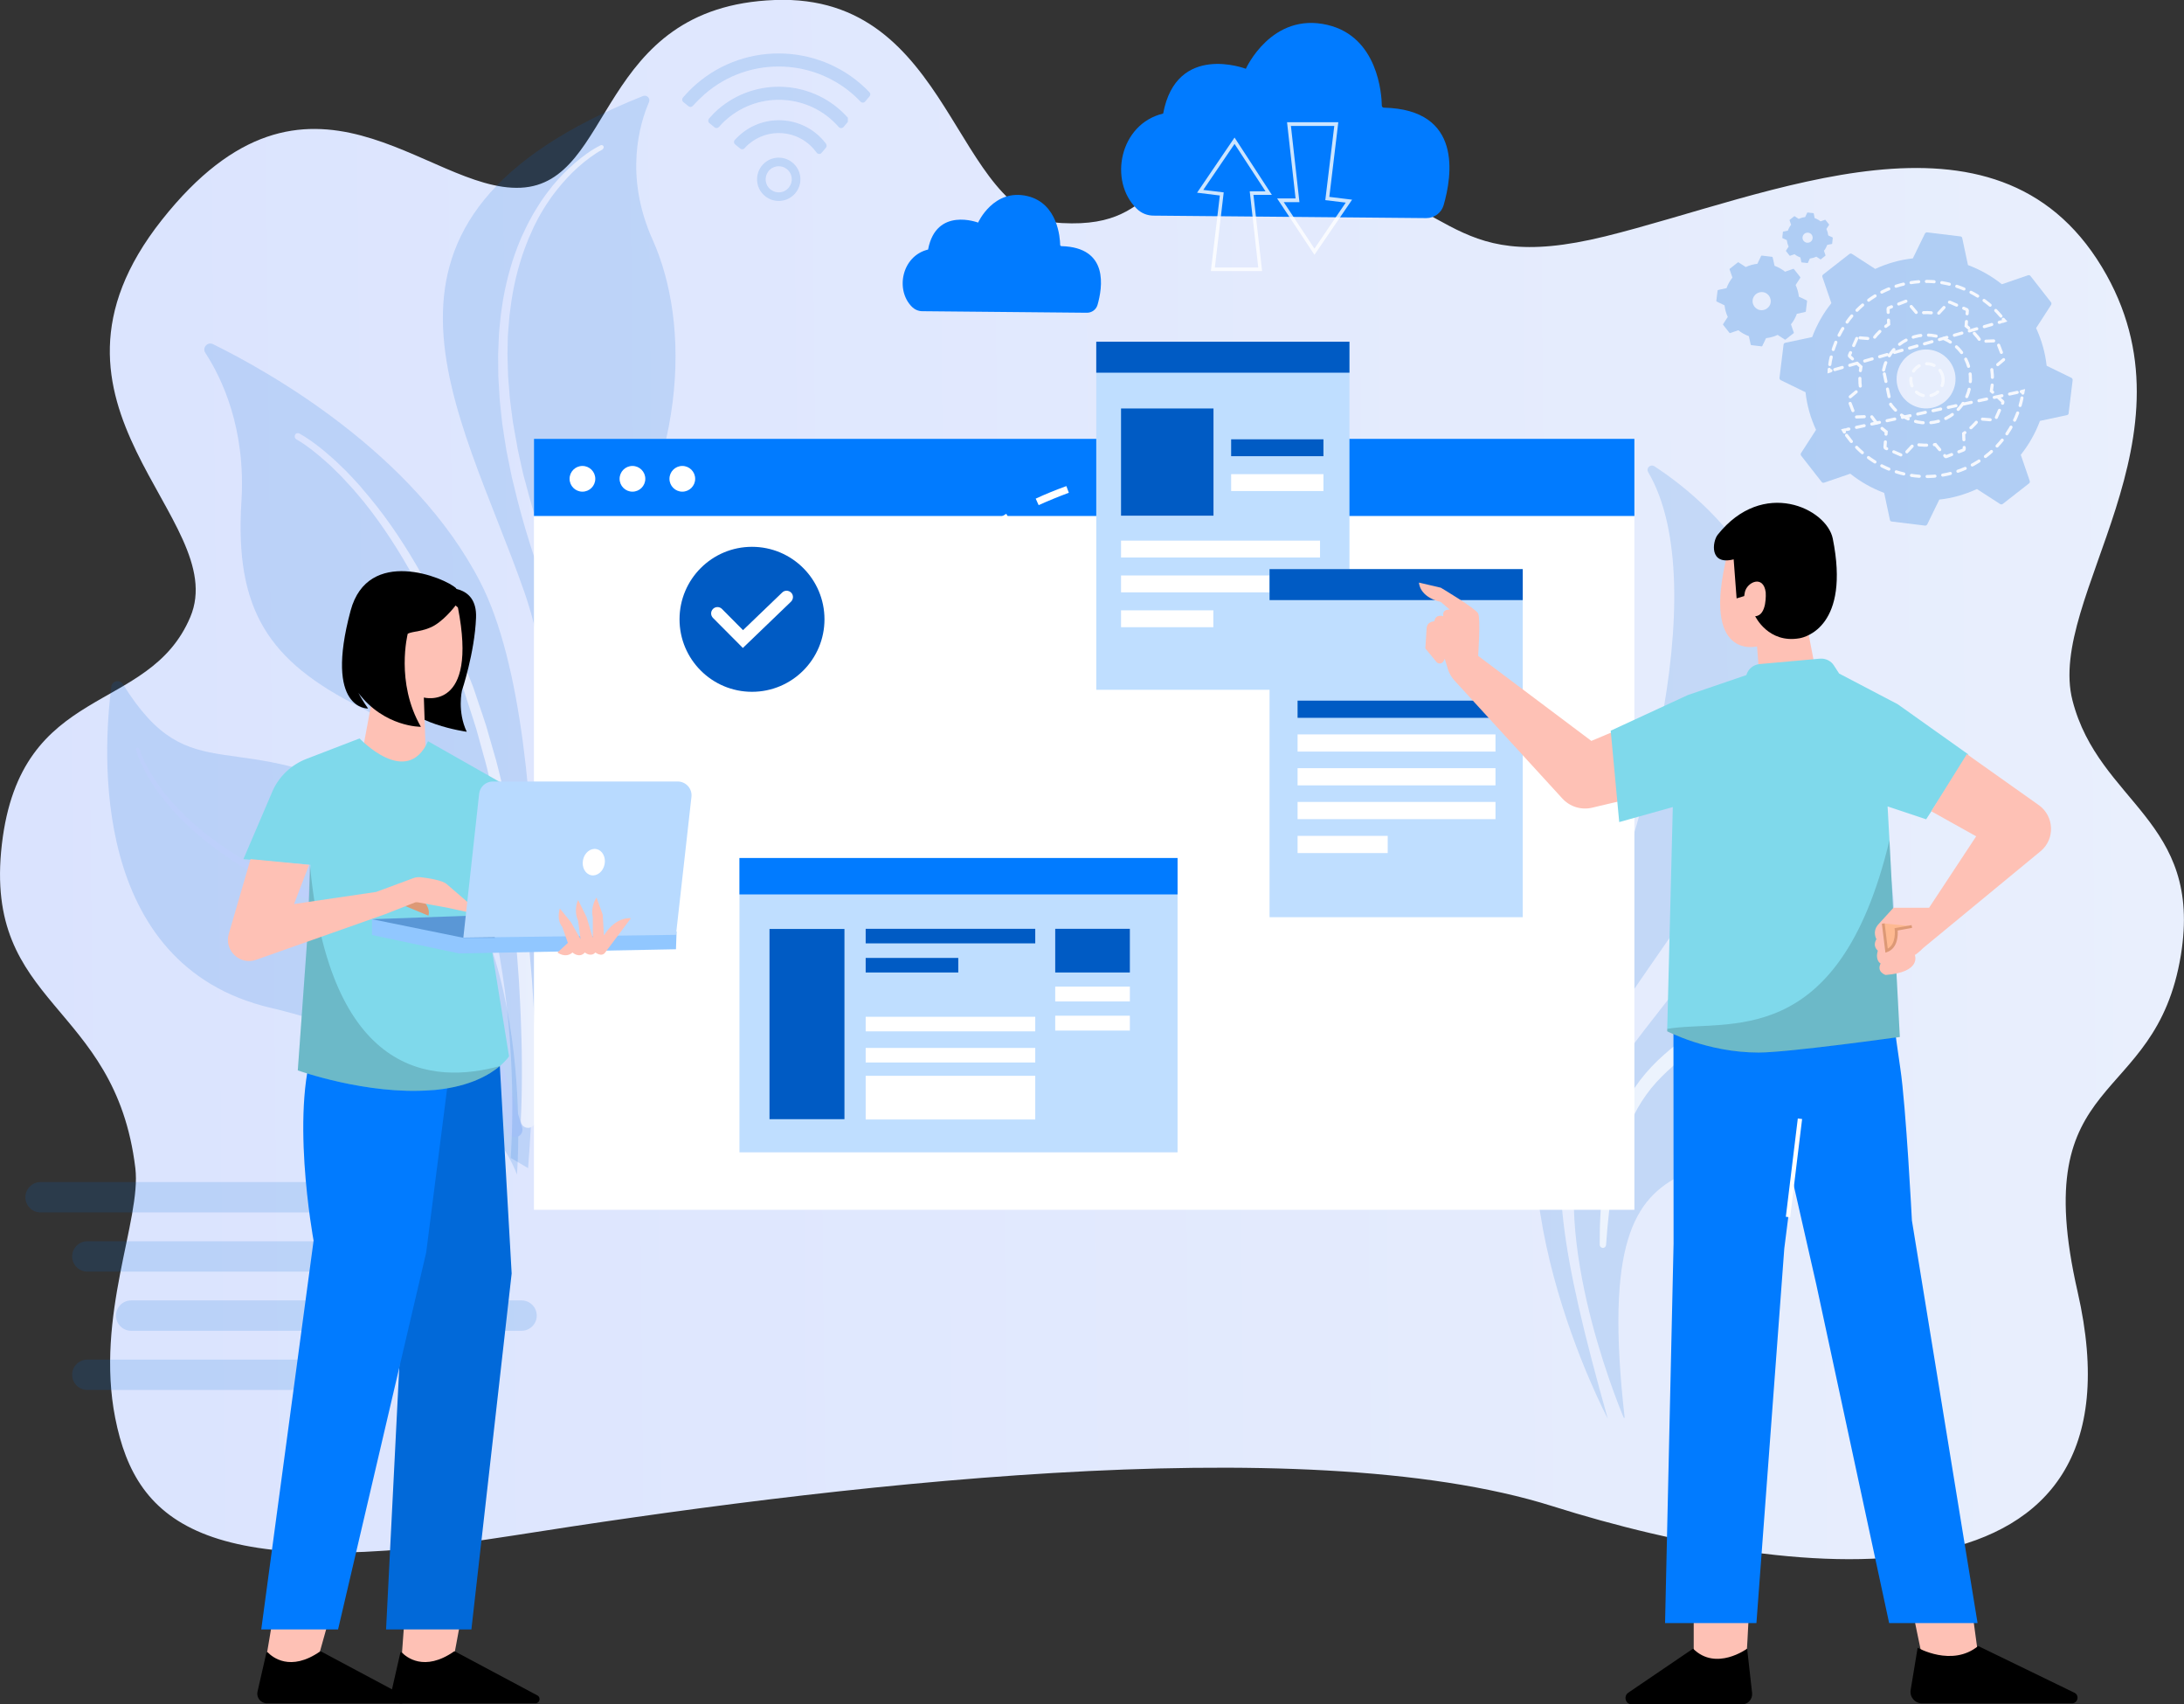 <?xml version="1.0" encoding="UTF-8"?> <svg xmlns="http://www.w3.org/2000/svg" xmlns:xlink="http://www.w3.org/1999/xlink" version="1.1" id="a" x="0px" y="0px" viewBox="0 0 1410.3 1100.3" style="enable-background:new 0 0 1410.3 1100.3;" xml:space="preserve"><rect x="0" y="0" width="1410.3" height="1100.3" fill="#333333" stroke="none"/> <style type="text/css"> .st0{fill:url(#SVGID_1_);} .st1{opacity:0.15;fill:#0169D9;} .st2{fill:#BDD0FB;} .st3{fill:url(#SVGID_00000162311567799451037240000000931792536748094878_);} .st4{fill:url(#SVGID_00000167357449528134108860000009527198072396068026_);} .st5{opacity:0.6;} .st6{opacity:0.4;} .st7{fill:#0169D9;} .st8{fill:none;stroke:#FFFFFF;stroke-width:2;stroke-linecap:round;stroke-miterlimit:10;stroke-dasharray:5;} .st9{fill:none;stroke:#FFFFFF;stroke-width:2;stroke-linecap:round;stroke-miterlimit:10;} .st10{fill:none;stroke:#FFFFFF;stroke-width:2;stroke-linecap:round;stroke-miterlimit:10;stroke-dasharray:5.063,5.063;} .st11{fill:none;stroke:#FFFFFF;stroke-width:2;stroke-linecap:round;stroke-miterlimit:10;stroke-dasharray:5.058,5.058;} .st12{fill:none;stroke:#FFFFFF;stroke-width:2;stroke-linecap:round;stroke-miterlimit:10;stroke-dasharray:4.983,4.983;} .st13{fill:none;stroke:#FFFFFF;stroke-width:2;stroke-linecap:round;stroke-miterlimit:10;stroke-dasharray:5.022,5.022;} .st14{fill:#017BFF;} .st15{opacity:0.8;} .st16{fill:#FFFFFF;} .st17{opacity:0.15;} .st18{opacity:0.69;fill:#FFFFFF;} .st19{fill:#005BC4;} .st20{fill:#BFDEFF;} .st21{fill:#FEC1B5;} .st22{fill:#7FD9EB;} .st23{fill:#FEB991;} .st24{fill:#DD9976;} .st25{fill:#91C7FF;} .st26{fill:#5A97D6;} .st27{fill:#B8DAFF;} </style> <g> <g> <linearGradient id="SVGID_1_" gradientUnits="userSpaceOnUse" x1="4.542" y1="533.909" x2="1430.813" y2="533.909" gradientTransform="matrix(0.989 -9.400000e-03 9.800000e-03 1.02 -10.24 -33.189)"> <stop offset="0" style="stop-color:#DAE3FE"></stop> <stop offset="1" style="stop-color:#E9EFFD"></stop> </linearGradient> <path class="st0" d="M331.3,991.3c-197.6,31.2-243.2-6.6-256.9-75.9c-13-66,17-128,13-161.3c-13-107.6-98.4-103.9-86.2-209 s94.8-83,121.7-146.8c26.9-63.8-113.7-135.9-18.4-256.3c95.3-120.4,170.8-18,231.7-20.8c61-2.8,48.3-116.9,164.2-121.2 c115.9-4.3,114.3,140.2,185.2,144c70.9,3.8,43.2-49,149.7-34.9s95,69.6,201.2,43.5c106.2-26.2,251.9-94.3,320.8,19.8 c66.1,109.5-36.1,213.4-19,279.8c17.1,66.4,84.2,77.1,70,164.3c-16.4,100.5-99.8,72.8-66.7,217.4 c48.1,210.5-176.7,189.7-339.2,138.4C839.9,921.1,528.8,960.1,331.3,991.3z"></path> <g> <g> <path class="st1" d="M333.8,758.3c0,0,15.6-182.6-85.6-238.8c-97.1-53.9-124.2-6.2-168.8-77.8c-2-3.3-7.1-2.2-7.5,1.6 c-5.3,41-14.4,179.7,102.8,207.3C310.1,682.5,333.8,758.3,333.8,758.3z"></path> <path class="st2" d="M90,483.4c1,3.4,2.6,6.9,4.3,10.2c0.9,1.6,1.7,3.3,2.7,4.9l2.9,4.8c2.2,3,4.2,6.2,6.6,9 c1.2,1.4,2.3,2.9,3.5,4.3l3.8,4.1c10.1,10.9,21.9,20.3,34.3,28.5c12.4,8.4,25.9,14.9,39.4,21.1l10.4,4.2 c3.5,1.4,6.9,2.8,10.5,4.2l5.3,2.1l5.2,2.2c3.5,1.4,6.9,3.1,10.4,4.7c6.8,3.3,13.6,6.8,20.1,10.8c3.3,1.9,6.5,4.1,9.7,6.2 c3.1,2.2,6.3,4.4,9.3,6.8c12.2,9.3,23.1,20.4,32.3,32.8c9.2,12.4,16.4,26.2,22.2,40.4c5.8,14.2,10,28.9,14.3,43.3l0,0 c0.7,2.5-0.7,5.1-3.2,5.9c-2.5,0.7-5.1-0.7-5.9-3.2c0,0,0-0.1,0-0.1c-4-14.5-7.9-28.9-13.2-42.8c-5.2-13.8-11.9-27-20.4-39 c-8.5-12-18.7-22.8-30.2-32c-2.8-2.4-5.9-4.5-8.8-6.7c-3.1-2.1-6.1-4.2-9.3-6.2c-6.2-4-12.8-7.6-19.4-11 c-3.4-1.6-6.7-3.3-10.1-4.8l-5.1-2.3l-5.2-2.1c-3.4-1.4-6.9-2.9-10.4-4.4l-10.5-4.5c-13.7-6.6-27.2-13.5-39.7-22.2 c-12.5-8.6-24.3-18.4-34.4-29.7c-10-11.4-19-24-23.6-38.8c-0.2-0.6,0.1-1.2,0.7-1.3c0.6-0.2,1.2,0.1,1.3,0.7c0,0,0,0,0,0 L90,483.4z"></path> </g> <g> <path class="st1" d="M341,754.1l-11.2-6.6c5.7-87.2-10.2-247.4-97.3-291c-59-29.6-81-62.5-76.6-132.9 c2.9-47-12.6-79.4-23.3-95.8c-2.2-3.3,1.4-7.4,5-5.6c36,17.7,129.7,70.2,172.6,153.7C363.8,480.3,341,754.1,341,754.1z"></path> <linearGradient id="SVGID_00000138565617294505102350000011858221117654714266_" gradientUnits="userSpaceOnUse" x1="190.088" y1="503.945" x2="346.137" y2="503.945"> <stop offset="0" style="stop-color:#DAE3FE"></stop> <stop offset="1" style="stop-color:#E9EFFD"></stop> </linearGradient> <path style="fill:url(#SVGID_00000138565617294505102350000011858221117654714266_);" d="M193.4,279.9c4.7,2.6,8.8,5.6,12.8,8.7 c2,1.6,4,3.2,5.9,4.9c1.9,1.7,3.9,3.3,5.7,5.1l5.5,5.3c1.8,1.8,3.5,3.7,5.2,5.5l2.6,2.8c0.9,0.9,1.7,1.9,2.5,2.9l4.9,5.8 c13,15.6,24.1,32.7,34,50.3l3.7,6.6l0.9,1.7l0.9,1.7l1.7,3.4l6.8,13.6l6.2,13.9l3.1,6.9c1,2.3,1.9,4.7,2.8,7l5.6,14.1 c1,2.3,1.8,4.7,2.6,7.1l2.4,7.2c1.6,4.8,3.3,9.6,4.8,14.4l4.2,14.6l2.1,7.3c0.7,2.4,1.2,4.9,1.9,7.4l3.6,14.7l0.9,3.7 c0.3,1.2,0.5,2.5,0.8,3.7l1.5,7.4c1,5,2.1,9.9,3,14.9l2.5,14.9l1.3,7.5l1.1,7.5l2.1,15c0.6,5,1.1,10,1.7,15.1l0.8,7.5 c0.3,2.5,0.5,5,0.7,7.5l1.3,15.1l1,15.1c0.4,5,0.5,10.1,0.8,15.1c0.3,5,0.4,10.1,0.5,15.2c0.2,5.1,0.2,10.1,0.3,15.2 c0.1,10.1,0.1,20.2-0.4,30.4c-0.1,2.6-2.3,4.6-4.9,4.5c-2.6-0.1-4.6-2.3-4.5-4.9l0,0l0-0.1c0.5-9.8,0.7-19.9,0.7-29.9 c0-5,0-10-0.1-15c-0.1-5-0.2-10-0.4-15c-0.2-5-0.3-10-0.6-15l-0.8-15l-1.1-15c-0.2-2.5-0.4-5-0.6-7.5l-0.8-7.5 c-0.5-5-1-10-1.6-14.9l-1.9-14.9l-1-7.4l-1.2-7.4l-2.4-14.8c-0.9-4.9-1.9-9.8-2.8-14.7l-1.4-7.4c-0.2-1.2-0.5-2.5-0.7-3.7 l-0.8-3.7l-3.4-14.6c-0.6-2.4-1.1-4.9-1.8-7.3l-2-7.2l-4-14.5c-1.4-4.8-3.1-9.5-4.6-14.3l-2.3-7.1c-0.8-2.4-1.5-4.8-2.5-7.1 l-5.3-14c-0.9-2.3-1.8-4.7-2.7-7l-3-6.9l-6-13.8l-6.6-13.5l-1.6-3.4l-0.8-1.7l-0.9-1.6l-3.6-6.6c-9.6-17.5-20.4-34.4-32.9-49.9 l-4.8-5.7c-0.8-0.9-1.6-1.9-2.4-2.8l-2.5-2.7c-1.7-1.8-3.4-3.7-5.1-5.5l-5.3-5.2c-1.7-1.8-3.7-3.3-5.5-5 c-1.8-1.7-3.8-3.2-5.7-4.8c-3.8-3.1-7.9-6.1-12-8.4l-0.1-0.1c-1.1-0.6-1.4-2-0.8-3C191,279.7,192.3,279.3,193.4,279.9z"></path> </g> <g> <path class="st1" d="M351.6,742.9c-1.3,2.3-4.9,1.1-4.5-1.5c5.9-46.9,28.9-252.5-8.6-359.5C296.5,262,214.9,141.8,415.2,62 c2.5-1,4.9,1.5,3.9,3.9c-6,13.8-16.2,47.6,2.3,88.8c24.3,54.1,24,146.4-41.5,238.8C379.9,393.5,390.4,674.5,351.6,742.9z"></path> <linearGradient id="SVGID_00000073693329974382002430000002363677184397811899_" gradientUnits="userSpaceOnUse" x1="321.603" y1="243.286" x2="389.91" y2="243.286"> <stop offset="0" style="stop-color:#DAE3FE"></stop> <stop offset="1" style="stop-color:#E9EFFD"></stop> </linearGradient> <path style="fill:url(#SVGID_00000073693329974382002430000002363677184397811899_);" d="M389.1,96.5c-5.6,3-10.9,7.1-15.8,11.4 c-4.9,4.4-9.3,9.2-13.4,14.3l-3,3.9c-1,1.3-1.9,2.7-2.8,4c-1.9,2.7-3.5,5.5-5.2,8.3c-0.9,1.4-1.5,2.9-2.3,4.3 c-0.7,1.5-1.6,2.9-2.2,4.4l-2,4.5l-1,2.2c-0.3,0.7-0.6,1.5-0.9,2.3c-4.9,12.2-8.2,24.9-10.2,37.9l-1.3,9.7l-0.8,9.8l-0.2,2.5 l-0.1,2.5l-0.1,4.9l-0.1,4.9c0,1.6,0.1,3.3,0.1,4.9l0.3,9.8l0.8,9.8c0.1,1.6,0.2,3.3,0.4,4.9l0.6,4.9l1.3,9.8l1.7,9.7l0.9,4.9 l0.4,2.4l0.5,2.4l2.1,9.6l1.1,4.8c0.4,1.6,0.8,3.2,1.3,4.8c6.5,25.5,15.2,50.5,25.2,75l0,0c1,2.4-0.2,5.2-2.6,6.2 c-2.4,1-5.2-0.2-6.2-2.6c0,0,0-0.1,0-0.1c-9.5-25-17.8-50.5-23.9-76.6c-0.4-1.6-0.8-3.2-1.2-4.9l-1-4.9l-2-9.9l-0.5-2.5 l-0.4-2.5l-0.8-5c-0.5-3.3-1-6.6-1.5-9.9l-1.1-10l-0.5-5c-0.1-1.7-0.2-3.4-0.3-5l-0.6-10.1l-0.1-10.1c0-1.7-0.1-3.4,0-5l0.2-5 l0.2-5l0.1-2.5l0.2-2.5l1-10l1.5-10c2.4-13.3,6-26.3,11.3-38.7c0.3-0.8,0.6-1.6,1-2.3l1.1-2.3l2.2-4.6c0.7-1.5,1.6-3,2.4-4.5 c0.8-1.5,1.6-3,2.5-4.4c1.8-2.8,3.5-5.8,5.5-8.5c1-1.4,1.9-2.8,3-4.1l3.1-4c4.3-5.2,9-10,14.1-14.4c5.2-4.4,10.5-8.4,16.7-11.5 c0.7-0.3,1.5-0.1,1.9,0.6c0.3,0.7,0.1,1.5-0.6,1.9L389.1,96.5z"></path> </g> </g> <g class="st5"> <g class="st6"> <g> <g> <path class="st7" d="M1108.3,194.2c0,0.2,0.1,0.4,0.3,0.5l5,2.4c0.3,2.6,1,5.2,2.1,7.5l-3,4.6c-0.1,0.2-0.1,0.4,0,0.5l4.1,5.2 c0.1,0.2,0.3,0.2,0.5,0.1l5.2-1.8c2,1.6,4.3,2.9,6.8,3.8l1.2,5.4c0,0.2,0.2,0.3,0.4,0.4l6.6,0.8c0.2,0,0.4-0.1,0.5-0.3l2.4-5 c2.6-0.3,5.2-1,7.5-2.1l4.6,3c0.2,0.1,0.4,0.1,0.5,0l5.2-4.1c0.2-0.1,0.2-0.3,0.1-0.5l-1.8-5.2c1.6-2,2.9-4.3,3.8-6.8l5.4-1.2 c0.2,0,0.3-0.2,0.4-0.4l0.8-6.6c0-0.2-0.1-0.4-0.3-0.5l-5-2.4c-0.3-2.6-1-5.2-2.1-7.5l3-4.6c0.1-0.2,0.1-0.4,0-0.5l-4.1-5.2 c-0.1-0.2-0.3-0.2-0.5-0.1l-5.2,1.8c-2-1.6-4.3-2.9-6.8-3.8l-1.2-5.4c0-0.2-0.2-0.3-0.4-0.4l-6.6-0.8c-0.2,0-0.4,0.1-0.5,0.3 l-2.4,5c-2.6,0.3-5.2,1-7.5,2.1l-4.6-3c-0.2-0.1-0.4-0.1-0.5,0l-5.2,4.1c-0.2,0.1-0.2,0.3-0.1,0.5l1.8,5.2 c-1.6,2-2.9,4.3-3.8,6.8l-5.4,1.2c-0.2,0-0.3,0.2-0.4,0.4L1108.3,194.2z M1132.1,192.3c1.2-3,4.6-4.5,7.6-3.4 c3,1.2,4.5,4.6,3.4,7.6c-1.2,3-4.6,4.5-7.6,3.4C1132.5,198.7,1130.9,195.3,1132.1,192.3z"></path> </g> </g> </g> <g class="st6"> <g> <g> <path class="st7" d="M1150.9,153.4c0,0.1,0,0.2,0.1,0.3l2.8,1.3c0.2,1.5,0.6,2.9,1.2,4.2l-1.7,2.6c-0.1,0.1-0.1,0.2,0,0.3 l2.3,2.9c0.1,0.1,0.2,0.1,0.3,0.1l2.9-1c1.1,0.9,2.4,1.6,3.8,2.1l0.6,3c0,0.1,0.1,0.2,0.2,0.2l3.7,0.4c0.1,0,0.2,0,0.3-0.1 l1.3-2.8c1.5-0.2,2.9-0.6,4.2-1.2l2.6,1.7c0.1,0.1,0.2,0.1,0.3,0l2.9-2.3c0.1-0.1,0.1-0.2,0.1-0.3l-1-2.9 c0.9-1.1,1.6-2.4,2.1-3.8l3-0.6c0.1,0,0.2-0.1,0.2-0.2l0.4-3.7c0-0.1,0-0.2-0.1-0.3l-2.8-1.3c-0.2-1.5-0.6-2.9-1.2-4.2 l1.7-2.6c0.1-0.1,0.1-0.2,0-0.3l-2.3-2.9c-0.1-0.1-0.2-0.1-0.3-0.1l-2.9,1c-1.1-0.9-2.4-1.6-3.8-2.1l-0.6-3 c0-0.1-0.1-0.2-0.2-0.2l-3.7-0.4c-0.1,0-0.2,0-0.3,0.1l-1.3,2.8c-1.5,0.2-2.9,0.6-4.2,1.2l-2.6-1.7c-0.1-0.1-0.2-0.1-0.3,0 l-2.9,2.3c-0.1,0.1-0.1,0.2-0.1,0.3l1,2.9c-0.9,1.1-1.6,2.4-2.1,3.8l-3,0.6c-0.1,0-0.2,0.1-0.2,0.2L1150.9,153.4z M1164.2,152.3c0.6-1.7,2.5-2.5,4.2-1.9c1.7,0.6,2.5,2.5,1.9,4.2c-0.6,1.7-2.5,2.5-4.2,1.9 C1164.4,155.9,1163.5,154,1164.2,152.3z"></path> </g> </g> </g> <g> <g class="st6"> <g> <path class="st7" d="M1149.1,243.9c-0.1,0.6,0.3,1.2,0.8,1.5l16,7.8c0.9,8.5,3.3,16.7,6.8,24.3l-9.7,15 c-0.3,0.5-0.3,1.2,0.1,1.7l13.2,16.9c0.4,0.5,1,0.7,1.6,0.5l16.9-5.8c6.5,5.2,13.9,9.4,21.9,12.4l3.7,17.4 c0.1,0.6,0.6,1.1,1.3,1.1l21.3,2.6c0.6,0.1,1.2-0.3,1.5-0.8l7.8-16c8.5-0.9,16.7-3.3,24.3-6.8l15,9.7c0.5,0.3,1.2,0.3,1.7-0.1 l16.9-13.2c0.5-0.4,0.7-1,0.5-1.6l-5.8-16.9c5.2-6.5,9.4-13.9,12.4-21.9l17.4-3.7c0.6-0.1,1.1-0.6,1.1-1.3l2.6-21.3 c0.1-0.6-0.3-1.2-0.8-1.5l-16-7.8c-0.9-8.5-3.3-16.7-6.8-24.3l9.7-15c0.3-0.5,0.3-1.2-0.1-1.7l-13.2-16.9 c-0.4-0.5-1-0.7-1.6-0.5l-16.9,5.8c-6.5-5.2-13.9-9.4-21.9-12.4l-3.7-17.4c-0.1-0.6-0.6-1.1-1.3-1.1l-21.3-2.6 c-0.6-0.1-1.2,0.3-1.5,0.8l-7.8,16c-8.5,0.9-16.7,3.3-24.3,6.8l-15-9.7c-0.5-0.3-1.2-0.3-1.7,0.1l-16.9,13.2 c-0.5,0.4-0.7,1-0.5,1.6l5.8,16.9c-5.2,6.5-9.4,13.9-12.4,21.9l-17.4,3.7c-0.6,0.1-1.1,0.6-1.1,1.3L1149.1,243.9z M1226,237.8 c3.8-9.8,14.8-14.7,24.6-10.9c9.8,3.8,14.7,14.8,10.9,24.6c-3.8,9.8-14.8,14.7-24.6,10.9 C1227.1,258.6,1222.2,247.6,1226,237.8z"></path> </g> </g> <g> <path class="st8" d="M1199,218.5l-4.7,10.7c-0.1,0.3-0.1,0.7,0.2,0.9l7.2,6.7c-0.9,4.6-0.9,9.3-0.3,13.8l-7.5,6.3 c-0.3,0.2-0.4,0.6-0.2,0.9l4.2,10.9c0.1,0.3,0.4,0.5,0.8,0.5l9.8-0.4c2.6,3.8,5.8,7.2,9.5,10l-0.8,9.8c0,0.3,0.2,0.7,0.5,0.8 l10.7,4.7c0.3,0.1,0.7,0.1,0.9-0.2l6.7-7.2c4.6,0.9,9.3,0.9,13.8,0.3l6.3,7.5c0.2,0.3,0.6,0.4,0.9,0.2l10.9-4.2 c0.3-0.1,0.5-0.4,0.5-0.8l-0.4-9.8c3.8-2.6,7.2-5.8,10-9.5l9.8,0.8c0.3,0,0.7-0.2,0.8-0.5l4.7-10.7c0.1-0.3,0.1-0.7-0.2-0.9 l-7.2-6.7c0.9-4.6,0.9-9.3,0.3-13.8l7.5-6.3c0.3-0.2,0.4-0.6,0.2-0.9l-4.2-10.9c-0.1-0.3-0.4-0.5-0.8-0.5l-9.8,0.4 c-2.6-3.8-5.8-7.2-9.5-10l0.8-9.8c0-0.3-0.2-0.7-0.5-0.8l-10.7-4.7c-0.3-0.1-0.7-0.1-0.9,0.2l-6.7,7.2 c-4.6-0.9-9.3-0.9-13.8-0.3l-6.3-7.5c-0.2-0.3-0.6-0.4-0.9-0.2l-10.9,4.2c-0.3,0.1-0.5,0.4-0.5,0.8l0.4,9.8 c-3.8,2.6-7.2,5.8-10,9.5l-9.8-0.8C1199.5,218,1199.2,218.1,1199,218.5z M1216.3,238.9c0.4-1.9,1-3.9,1.8-5.7 c6.3-14.3,23-20.8,37.4-14.5c14.3,6.3,20.8,23,14.5,37.4c-6.3,14.3-23,20.8-37.4,14.5c-4.9-2.1-8.8-5.5-11.7-9.5L1216.3,238.9z "></path> <ellipse transform="matrix(0.993 -0.122 0.122 0.993 -20.593 154.109)" class="st8" cx="1243.8" cy="244.6" rx="10.4" ry="10.4"></ellipse> <g> <g> <g> <path class="st9" d="M1191.5,277.5l-1.2,0.3c0.2,0.4,0.5,0.7,0.7,1.1"></path> <path class="st10" d="M1192.4,281c3.5,4.9,7.7,9.4,12.7,13.3c27.4,21.4,67,16.5,88.4-10.9c6.7-8.6,10.8-18.3,12.5-28.3"></path> <path class="st9" d="M1306.2,253.8c0.1-0.4,0.1-0.8,0.2-1.3l-1.2,0.3"></path> <line class="st11" x1="1302.6" y1="253.3" x2="1192.8" y2="277.2"></line> </g> </g> </g> <g> <g> <g> <path class="st9" d="M1293.2,207.5l1.2-0.4c-0.3-0.3-0.5-0.7-0.8-1"></path> <path class="st12" d="M1292.1,204.1c-2.8-3.3-5.9-6.4-9.5-9.1c-27.4-21.4-67-16.5-88.4,10.9c-7.3,9.4-11.6,20.2-12.9,31.3"></path> <path class="st9" d="M1181.2,238.4c0,0.4-0.1,0.8-0.1,1.3l1.2-0.4"></path> <line class="st13" x1="1184.8" y1="238.6" x2="1292" y2="207.8"></line> </g> </g> </g> </g> </g> </g> <g> <g> <path class="st14" d="M893.6,69.5c-0.7,0-1.3-0.6-1.3-1.3c-0.1-7.4-2.5-44.4-35-52.1c-36.2-8.6-52.8,28.3-52.8,28.3 s-44.8-17.2-53.4,28.9c-28.1,6.7-35.4,43.5-17.1,61.4c2.9,2.9,6.8,4.5,10.9,4.5l176.1,1.6c5.2,0,9.7-3.3,11.2-8.3 C937.6,113.8,944.8,70.7,893.6,69.5z"></path> </g> <g> <path class="st14" d="M685.4,158.9c-0.4,0-0.8-0.4-0.8-0.8c-0.1-4.5-1.5-26.8-21.1-31.5c-21.9-5.2-31.9,17.1-31.9,17.1 s-27.1-10.4-32.3,17.4c-17,4.1-21.4,26.2-10.3,37.1c1.8,1.7,4.1,2.7,6.6,2.7l106.3,1c3.1,0,5.9-2,6.8-5 C711.9,185.7,716.3,159.7,685.4,158.9z"></path> </g> </g> <g class="st15"> <g> <path class="st16" d="M815,175h-33.1l5.8-48.8l-14.7-1.8l24.2-35.6l24.1,37h-11.9L815,175z M784.5,172.7h28l-5.5-49.2h10.2 l-20-30.6l-20.2,29.7l13.2,1.6L784.5,172.7z"></path> <path class="st16" d="M848.8,164.5l-24.1-36.4h11.9l-5.5-49.2h33.1l-5.8,48.2l14.7,1.8L848.8,164.5z M828.9,130.4l19.9,30.1 l20.2-29.7l-13.2-1.6l5.8-47.9h-28l5.5,49.2H828.9z"></path> </g> </g> <g class="st17"> <path class="st7" d="M278.3,782.7H26.2c-5.4,0-9.8-4.4-9.8-9.8l0,0c0-5.4,4.4-9.8,9.8-9.8h252.1c5.4,0,9.8,4.4,9.8,9.8l0,0 C288,778.3,283.7,782.7,278.3,782.7z"></path> <path class="st7" d="M308.6,820.9H56.4c-5.4,0-9.8-4.4-9.8-9.8l0,0c0-5.4,4.4-9.8,9.8-9.8h252.1c5.4,0,9.8,4.4,9.8,9.8l0,0 C318.3,816.5,313.9,820.9,308.6,820.9z"></path> <path class="st7" d="M236.9,897.3H56.4c-5.4,0-9.8-4.4-9.8-9.8l0,0c0-5.4,4.4-9.8,9.8-9.8h180.4c5.4,0,9.8,4.4,9.8,9.8l0,0 C246.6,892.9,242.3,897.3,236.9,897.3z"></path> <path class="st7" d="M336.8,859.1H84.7c-5.4,0-9.8-4.4-9.8-9.8l0,0c0-5.4,4.4-9.8,9.8-9.8h252.1c5.4,0,9.8,4.4,9.8,9.8l0,0 C346.6,854.7,342.2,859.1,336.8,859.1z"></path> </g> <g class="st17"> <path class="st7" d="M512,126.3c-5.8,5.1-14.7,4.4-19.7-1.4c-5.1-5.8-4.4-14.7,1.4-19.7c5.8-5.1,14.7-4.4,19.7,1.4 C518.5,112.4,517.9,121.2,512,126.3z M497.3,109.4c-3.5,3.1-3.9,8.4-0.8,11.9c3.1,3.5,8.4,3.9,11.9,0.8c3.5-3.1,3.9-8.4,0.8-11.9 C506.2,106.7,500.8,106.3,497.3,109.4z"></path> <g> <path class="st7" d="M483.3,93.2c12.4-10.8,31.3-9.5,42.1,2.9c0.7,0.8,1.3,1.6,1.9,2.4c0.8,1.1,2.4,1.2,3.2,0.2l2.8-3.3 c0.6-0.7,0.6-1.8,0.1-2.6c-0.5-0.7-1.1-1.4-1.7-2.1c-13.8-15.9-38-17.5-53.8-3.7c-1.2,1-2.3,2.2-3.4,3.3 c-0.8,0.9-0.7,2.2,0.2,2.9l3.3,2.7c0.8,0.7,2.1,0.6,2.8-0.2C481.5,94.8,482.4,94,483.3,93.2z"></path> <path class="st7" d="M469.2,77c21.4-18.6,53.9-16.3,72.4,5c0,0,0,0,0,0c0.8,0.9,2.3,0.9,3.1,0l2.8-3.3c0-1,0-1.7,0-2.7 c-21.7-24.4-59.1-26.8-83.8-5.4c-2.2,1.9-4.1,3.9-5.9,6c-0.7,0.9-0.6,2.2,0.3,2.9l3.3,2.7c0.8,0.7,2.1,0.6,2.8-0.2 C465.7,80.3,467.3,78.6,469.2,77z"></path> <path class="st7" d="M455,60.8c29.5-25.7,74-23.3,100.7,4.8c0.8,0.9,2.2,0.9,3-0.1l2.8-3.3c0.7-0.8,0.7-2-0.1-2.7 c-29.7-31.1-79.1-33.6-111.9-5.1c-3.1,2.7-5.9,5.6-8.5,8.6c-0.7,0.9-0.6,2.2,0.3,2.9l3.3,2.7c0.9,0.7,2.1,0.6,2.8-0.3 C449.8,65.7,452.3,63.2,455,60.8z"></path> </g> </g> <g> <path class="st1" d="M1038.2,915.8c0,0-83-156.4-29.1-260.8c51.2-99.2,98.2-277.2,55.2-350.2c-1.5-2.6,1.4-5.4,4-3.8 c35.9,23.4,137.7,105.9,49.1,245.4C1011.6,713,976.4,697.4,1038.2,915.8z"></path> <g> <path class="st1" d="M1049.1,915.1c0,0.3-0.5,0.4-0.6,0.1c-5.4-12.8-50.6-125-23.9-191.9c26.9-67.6,166.8-179.1,143.4-280 c-0.6-2.6,2.9-4.1,4.3-1.8c24.7,39.1,85.3,152.7,25.4,244.3C1124.2,798,1023.6,690.5,1049.1,915.1z"></path> <path class="st18" d="M1177.6,509.1c3.6,6.8,5.7,13.9,7.2,21.3c0.7,3.7,1.2,7.4,1.5,11.2c0.2,3.8,0.3,7.5,0.1,11.3 c-0.3,7.5-1.5,15-3.5,22.3c-1.9,7.3-4.7,14.4-8,21.1c-3.3,6.8-7.3,13.2-11.7,19.3c-2.2,3.1-4.5,6-6.9,8.9 c-1.2,1.4-2.5,2.8-3.7,4.2l-1.8,2.1l-1.9,2c-10.2,10.8-21.6,20.5-33.4,29.2c-11.8,8.8-24,16.7-34.7,25.8 c-5.3,4.6-10.3,9.5-14.7,14.9c-4.3,5.4-8.1,11.3-11.2,17.6c-3.1,6.3-5.6,12.9-7.7,19.7l-1.5,5.1c-0.5,1.7-0.8,3.5-1.3,5.2 c-0.9,3.4-1.5,7-2.2,10.5c-2.6,14.1-4.1,28.5-5.1,42.9l0,0c-0.1,1.1-1,2-2.2,1.9c-1.1-0.1-1.9-1-1.9-2l0.1-11 c0.1-3.7,0.3-7.3,0.5-11c0.2-3.7,0.5-7.3,0.8-11c0.4-3.6,0.8-7.3,1.3-11c2.1-14.6,5.5-29.2,11.7-42.9 c3.2-6.8,7.1-13.4,11.7-19.4c4.6-6,9.9-11.6,15.5-16.5c5.6-5,11.5-9.5,17.4-13.8c5.9-4.3,11.7-8.6,17.5-12.9 c11.5-8.6,22.3-17.9,32.1-28.3c9.9-10.2,18.3-21.6,24.9-33.9c6.5-12.4,11-25.9,12.4-39.8c0.7-7,0.7-14,0-21 c-0.4-3.5-0.9-7-1.7-10.5c-0.8-3.4-1.7-6.9-3-10.1l0-0.1c-0.4-0.9,0.1-1.9,1-2.3C1176.2,507.9,1177.2,508.3,1177.6,509.1z"></path> </g> </g> </g> <g id="b"> <rect x="344.8" y="283.3" class="st16" width="710.6" height="497.7"></rect> <rect x="344.8" y="283.3" class="st14" width="710.6" height="49.8"></rect> <circle class="st16" cx="376.1" cy="309.1" r="8.3"></circle> <circle class="st16" cx="408.4" cy="309.1" r="8.3"></circle> <circle class="st16" cx="440.6" cy="309.1" r="8.3"></circle> </g> <g id="c"> <circle class="st19" cx="485.6" cy="399.8" r="46.8"></circle> <path class="st16" d="M479.7,418.3l-19.3-19.4c-1.6-1.6-1.6-4.2,0-5.8l0,0c1.6-1.6,4.2-1.6,5.8,0l13.6,13.7l25.3-24.3 c1.6-1.6,4.2-1.5,5.8,0.1l0,0c1.6,1.6,1.5,4.2-0.1,5.8L479.7,418.3L479.7,418.3z"></path> </g> <g id="d"> <rect x="707.9" y="220.6" class="st20" width="163.5" height="224.7"></rect> <rect x="723.9" y="349" class="st16" width="128.5" height="10.9"></rect> <rect x="723.9" y="371.5" class="st16" width="128.5" height="10.9"></rect> <rect x="723.9" y="394" class="st16" width="59.6" height="10.9"></rect> <rect x="795" y="306.1" class="st16" width="59.6" height="10.9"></rect> <rect x="707.9" y="220.6" class="st19" width="163.5" height="20"></rect> <rect x="819.8" y="367.4" class="st20" width="163.5" height="224.7"></rect> <rect x="819.8" y="367.4" class="st19" width="163.5" height="20"></rect> <rect x="723.9" y="263.7" class="st19" width="59.7" height="69.2"></rect> <rect x="795" y="283.6" class="st19" width="59.6" height="10.9"></rect> <rect x="837.9" y="452.3" class="st19" width="127.8" height="11.1"></rect> <rect x="837.9" y="474.1" class="st16" width="127.8" height="11.1"></rect> <rect x="837.9" y="495.9" class="st16" width="127.8" height="11.1"></rect> <rect x="837.9" y="517.7" class="st16" width="127.8" height="11.1"></rect> <rect x="837.9" y="539.6" class="st16" width="58.2" height="11.1"></rect> </g> <g id="e"> <rect x="477.5" y="553.9" class="st20" width="282.9" height="190"></rect> <rect x="477.5" y="553.9" class="st14" width="282.9" height="23.5"></rect> <rect x="496.9" y="599.7" class="st19" width="48.4" height="122.8"></rect> <rect x="559" y="599.6" class="st19" width="109.5" height="9.4"></rect> <rect x="559" y="656.4" class="st16" width="109.5" height="9.4"></rect> <rect x="559" y="676.5" class="st16" width="109.5" height="9.4"></rect> <rect x="559" y="694.5" class="st16" width="109.5" height="28.2"></rect> <rect x="559" y="618.4" class="st19" width="59.8" height="9.4"></rect> <rect x="681.4" y="599.6" class="st19" width="48.2" height="28.2"></rect> <rect x="681.4" y="636.9" class="st16" width="48.2" height="9.6"></rect> <rect x="681.4" y="655.7" class="st16" width="48.2" height="9.6"></rect> </g> <g id="f"> <path class="st16" d="M556.3,532.6c-0.1-0.3-1.6-8.3-2.1-21.4l4.6-0.2c0.5,12.7,2,20.7,2.1,20.7L556.3,532.6L556.3,532.6z M558.9,490l-4.6-0.2c0.4-7.2,1.1-14.3,2.2-21.3l4.6,0.7C560,476,559.3,483,558.9,490z M565.2,448.6l-4.5-1.2 c1.8-7,4-13.9,6.5-20.5l4.3,1.6C569.1,435,567,441.7,565.2,448.6L565.2,448.6z M580.1,409.5l-4.1-2.1c3.3-6.4,7-12.6,11-18.4 l3.8,2.6C586.8,397.2,583.2,403.3,580.1,409.5L580.1,409.5z M603.5,375l-3.5-3c4.7-5.3,9.7-10.5,15-15.3l3.1,3.4 C613,364.8,608.1,369.8,603.5,375L603.5,375z M634.5,347l-2.7-3.7c5.6-4.1,11.7-7.9,18-11.6l2.3,4C646,339.2,640,343,634.5,347 L634.5,347z M670.7,326.1l-1.9-4.2c6.2-2.9,12.9-5.6,19.8-8.1l1.6,4.3C683.5,320.6,676.9,323.3,670.7,326.1L670.7,326.1z"></path> <path class="st16" d="M775.6,697.1v-4.6c0.1,0,8.4,0,20.7-2.3l0.8,4.5C784.5,697.1,776,697.1,775.6,697.1L775.6,697.1z M818,689.5 l-1.4-4.4c6.7-2.2,13.2-4.8,19.4-7.8l2,4.1C831.7,684.5,825,687.2,818,689.5L818,689.5z M856.6,670.5l-2.6-3.8 c5.7-4,11.1-8.5,15.9-13.3l3.3,3.3C868.1,661.7,862.5,666.3,856.6,670.5L856.6,670.5z M887,640.2l-3.8-2.6 c3.9-5.6,7.4-11.6,10.5-17.9l4.2,2C894.7,628.1,891,634.4,887,640.2L887,640.2z"></path> </g> <g id="g"> <polygon class="st21" points="1130.7,1015.1 1128.4,1059 1127.5,1074.3 1093.7,1074.3 1093.7,1015.1 "></polygon> <path d="M1093.3,1064.3l-41.8,28.4c-3.4,2.3-1.8,7.6,2.3,7.6h71c4,0,7-3.4,6.6-7.4l-3.2-28.6 C1128.2,1064.3,1108.1,1079.1,1093.3,1064.3L1093.3,1064.3z"></path> <polygon class="st21" points="1278.2,1074.3 1242.2,1074.3 1237.9,1053.7 1230,1015.1 1270.2,1015.1 1275.4,1053.8 "></polygon> <path d="M1238.3,1063.7c0,0,22.2,12.7,39.1-1.1l62,30.1c3.6,1.6,2.4,6.9-1.5,6.9h-96.8c-4.6,0-8.1-4.1-7.3-8.7L1238.3,1063.7 L1238.3,1063.7z"></path> <path class="st21" d="M1136.3,439.5l-1.7-22.2c0,0-36.4,9.4-19.2-59.4c0,0,23.3-24.4,52.2,0v50l4.9,25.5L1136.3,439.5z"></path> <path d="M1126.7,382.4c1.3-6.6,12-11.6,13.5,0c0,0,1.1,15-6.8,15.4c0,0,8.5,17.9,28.8,14.2c3.9-0.7,32.6-8,21.3-64.3 c-3.9-19.4-45-39.3-74.3-2.5c-3.4,4.2-5.7,20,10.3,15.9l1.9,25.2l4.9-1.5C1126.3,384.7,1126.6,383,1126.7,382.4L1126.7,382.4z"></path> <path class="st21" d="M1055.8,514.9l-22.6,5.3l-5,1.2c-7.1,1.7-14.5-0.6-19.4-6l-69.6-76.1c-2-2.2-3.5-4.8-4.3-7.6l-2-6.5 c-1.7,5-5,2.5-5,2.5l-7.5-9.1l0.8-12.5c0-5,5-5,5-5c0.8-5,5.8-3.3,5.8-3.3c-0.8-5,4.2-4.2,4.2-4.2l-5.8-5 c-14.1-3.3-14.1-12.5-14.1-12.5l14.1,3.3c0,0,22.4,13.3,24.1,16.6c1.7,3.3,0,27.4,0,27.4l73.1,54.9l10-4.2l11.6-4.9L1055.8,514.9z "></path> <path class="st14" d="M1080.6,631.9l0.1,170.8l-5.5,245.1h59l18-241.9l5.5-43.3l15.2,66.8l47,218.4h57.1l-42.4-259.9 c0,0-3.8-73.8-7.5-98.3c-2.3-15-8.2-60.2-8.2-60.2L1080.6,631.9L1080.6,631.9z"></path> <path class="st22" d="M1243.8,528.9l-24.9-8.3l1.2,21.9l6.7,126.9c0,0-71.9,10.1-91.2,10.1c-33.2,0-59-13.8-59-13.8l0-1.6 l3.6-143.1l-34.6,9.7l-5.5-59l49.8-23l37.8-12.9c1.1-3.9,4.5-6.7,8.5-7.1l39-3.5c3.6-0.3,7.2,1.4,9.1,4.5l3.3,5.1l37.8,19.8 L1271,487L1243.8,528.9L1243.8,528.9z"></path> <g class="st17"> <path d="M1226.8,669.5c0,0-71.9,10.1-91.2,10.1c-33.2,0-59-13.8-59-13.8l0-1.6c38.5-6.6,110.6,15.4,143.5-121.7L1226.8,669.5z"></path> </g> <path class="st21" d="M1317.7,549.5l-75.7,62.4c0,0-3.7,3.7-5.5,4.6c0,0,4.6,11.1-18.9,12.9c0,0-6-1.9-3.2-7.4 c0,0-3.7-1.8-1.8-8.3c0,0-3.7-2.8-0.9-7.4c0,0-2.8-4.6,0.9-9.2l10.1-11.1h23l30.4-46.1l-16.1-9l-12.9-7.2l23-36.9l4.3,3.1 l42.2,29.9C1326.6,527,1327.1,541.7,1317.7,549.5L1317.7,549.5z"></path> <g> <path class="st23" d="M1234.6,598l-10.1,1.8c0,0,1.5,11-6.2,13.8l-2.1-17.5L1234.6,598z"></path> <path class="st24" d="M1217.5,615l-2.3-18.7l1.8-0.2l2,16.3c5.6-3.1,4.5-12.2,4.5-12.3l-0.1-0.9l11-2l0.3,1.8l-9.3,1.7 c0.2,2.8,0.2,11.4-6.8,13.9L1217.5,615L1217.5,615z"></path> </g> <rect x="1126.1" y="752.8" transform="matrix(0.121 -0.993 0.993 0.121 269.399 1812.631)" class="st16" width="63.9" height="2.8"></rect> </g> <g id="h"> <polygon class="st21" points="218.7,1023 207.7,1062.2 203.3,1077.9 170.6,1077.9 173.8,1058.9 179.9,1022.4 "></polygon> <path d="M172.9,1066.7c2.9,3,14.5,12.8,33.8-0.6c0.2-0.1,0.4-0.1,0.6,0l53.2,28.4c2.5,1.3,1.5,5.1-1.3,5.1h-86.8 c-4,0-7-3.7-6.1-7.6l5.7-25C172.1,1066.5,172.6,1066.4,172.9,1066.7L172.9,1066.7z"></path> <polygon class="st21" points="301.7,1023 294.6,1061.5 291.5,1077.9 258.8,1077.9 260.2,1058.7 262.9,1022.4 "></polygon> <path d="M259.4,1066.7c2.9,3,14.5,12.8,33.8-0.6c0.2-0.1,0.4-0.1,0.6,0l53.2,28.4c2.5,1.3,1.5,5.1-1.3,5.1h-86.8 c-4,0-7-3.7-6.1-7.6l5.7-25C258.6,1066.5,259.1,1066.4,259.4,1066.7L259.4,1066.7z"></path> <path d="M285.5,379.8c0,0,22.8-3.7,21.9,19c-0.9,22.7-9.1,47-9.1,47s-3.1,13.6,3.1,26.6c0,0-38.4-5.2-44.8-23.2l1.6-65.8 L285.5,379.8L285.5,379.8z"></path> <path class="st21" d="M275.8,512.2l-2.1-61.9c0,0,35.2,9.3,22-58.1c0,0-13.3-13.5-30.3-5s-17.7,24.6-17.7,24.6l-17.7,95 L275.8,512.2L275.8,512.2z"></path> <path d="M295,389.8c0,0-6.4,9-14.2,13.8c-6.6,4.1-14.6,3.9-17.5,5.5c0,0-8.1,31.4,8.5,60.1c0,0-23.6,0.3-40.4-21.9 c0,0,3.1,5.7,6.3,10.1c0,0-28.6,1.2-11.3-63.2c11.2-41.6,60.8-21.4,68.2-14.4L295,389.8L295,389.8z"></path> <polygon class="st7" points="321.5,665.8 330.4,822.1 304.4,1051.9 249.3,1051.9 260.6,827.5 250,665.8 "></polygon> <path class="st14" d="M293.9,662.2l-18.7,146.4l-56.9,243.3h-49.6l33.8-251c0,0-16.5-88.7,2.4-131.5L293.9,662.2L293.9,662.2z"></path> <path class="st22" d="M328.7,596.2h-13.8l13.8,85.7c0,0-1.7,2.7-5.9,6.3c-6.5,5.5-19,13-40.7,15.3c-0.8,0.1-1.6,0.2-2.4,0.2 c-0.5,0-1,0.1-1.5,0.1c-41.3,3.2-85.9-12.8-85.9-12.8l6.5-90.4l1.5-38.9l0.2-3.4l-43.3-3.7l19-44.4c4.3-9.3,12.1-16.6,21.7-20.3 l34.3-13.2c0,0,30.4,32.3,44.2,1.8l57.6,32.7L328.7,596.2z"></path> <g class="st17"> <path d="M322.8,688.2c-6.5,5.5-19,13-40.7,15.3c-0.8,0.1-1.6,0.2-2.4,0.2c-0.5,0-1,0.1-1.5,0.1c-41.3,3.2-85.9-12.8-85.9-12.8 l6.5-90.4l1.3-42.7C212.8,695.1,279.1,700.2,322.8,688.2z"></path> </g> <path class="st24" d="M254.5,581.9l22.1,9.2c0,0,2.8-5.5-7.4-13.8L254.5,581.9z"></path> <polygon class="st25" points="240.2,603.6 240.2,593.4 436.9,601.4 436.5,612.8 296.4,615.5 "></polygon> <path class="st21" d="M301.9,588.8l-12.9-2.8l-19.2-3.5c-0.7-0.1-1.4-0.1-2.1,0.2l-18.8,7.4l-83.5,29.5 c-10.4,3.7-20.7-5.9-17.7-16.6l12.7-43.6l1.4-4.8l37.8,3.7l-4.2,10.9l-5.5,14.4l53-7.8l24-8.9c1.5-0.6,3.1-0.7,4.7-0.6 c4.5,0.5,14,1.9,16.8,4.4l15.2,13.1C305.7,585.7,301.9,588.8,301.9,588.8L301.9,588.8z"></path> <polygon class="st26" points="315.8,590.7 240.2,593.4 299.2,605.4 319.6,605.4 "></polygon> <path class="st27" d="M318.3,504.5h119.3c5.3,0,9.5,4.6,8.9,9.9l-10,89.1l-137.3,1.8l10.2-92.9 C309.9,507.9,313.7,504.5,318.3,504.5L318.3,504.5z"></path> <path class="st21" d="M360,614.9c0,0,5.1,4,9.7,0c0,0,4.3,4,8,0c0,0,3.7,3.2,6.8,0c0,0,4,3.2,6.3,0l16.6-22.1 c0,0-9.5-1.6-17.4,11.1l-0.8-13.4l-4-11.1c0,0-4,5.5-2.4,12.7v13.4l-4-13.4l-5.5-11.1c0,0-3.2,6.3,0,13.4l1.6,11.9l-6.3-11.1 l-7.1-8.7c0,0-2.4,7.1,1.6,11.9l3.6,10.3L360,614.9L360,614.9z"></path> <ellipse transform="matrix(0.196 -0.981 0.981 0.196 -237.887 823.364)" class="st16" cx="383.2" cy="556.8" rx="8.6" ry="7.1"></ellipse> </g> </g> </svg> 